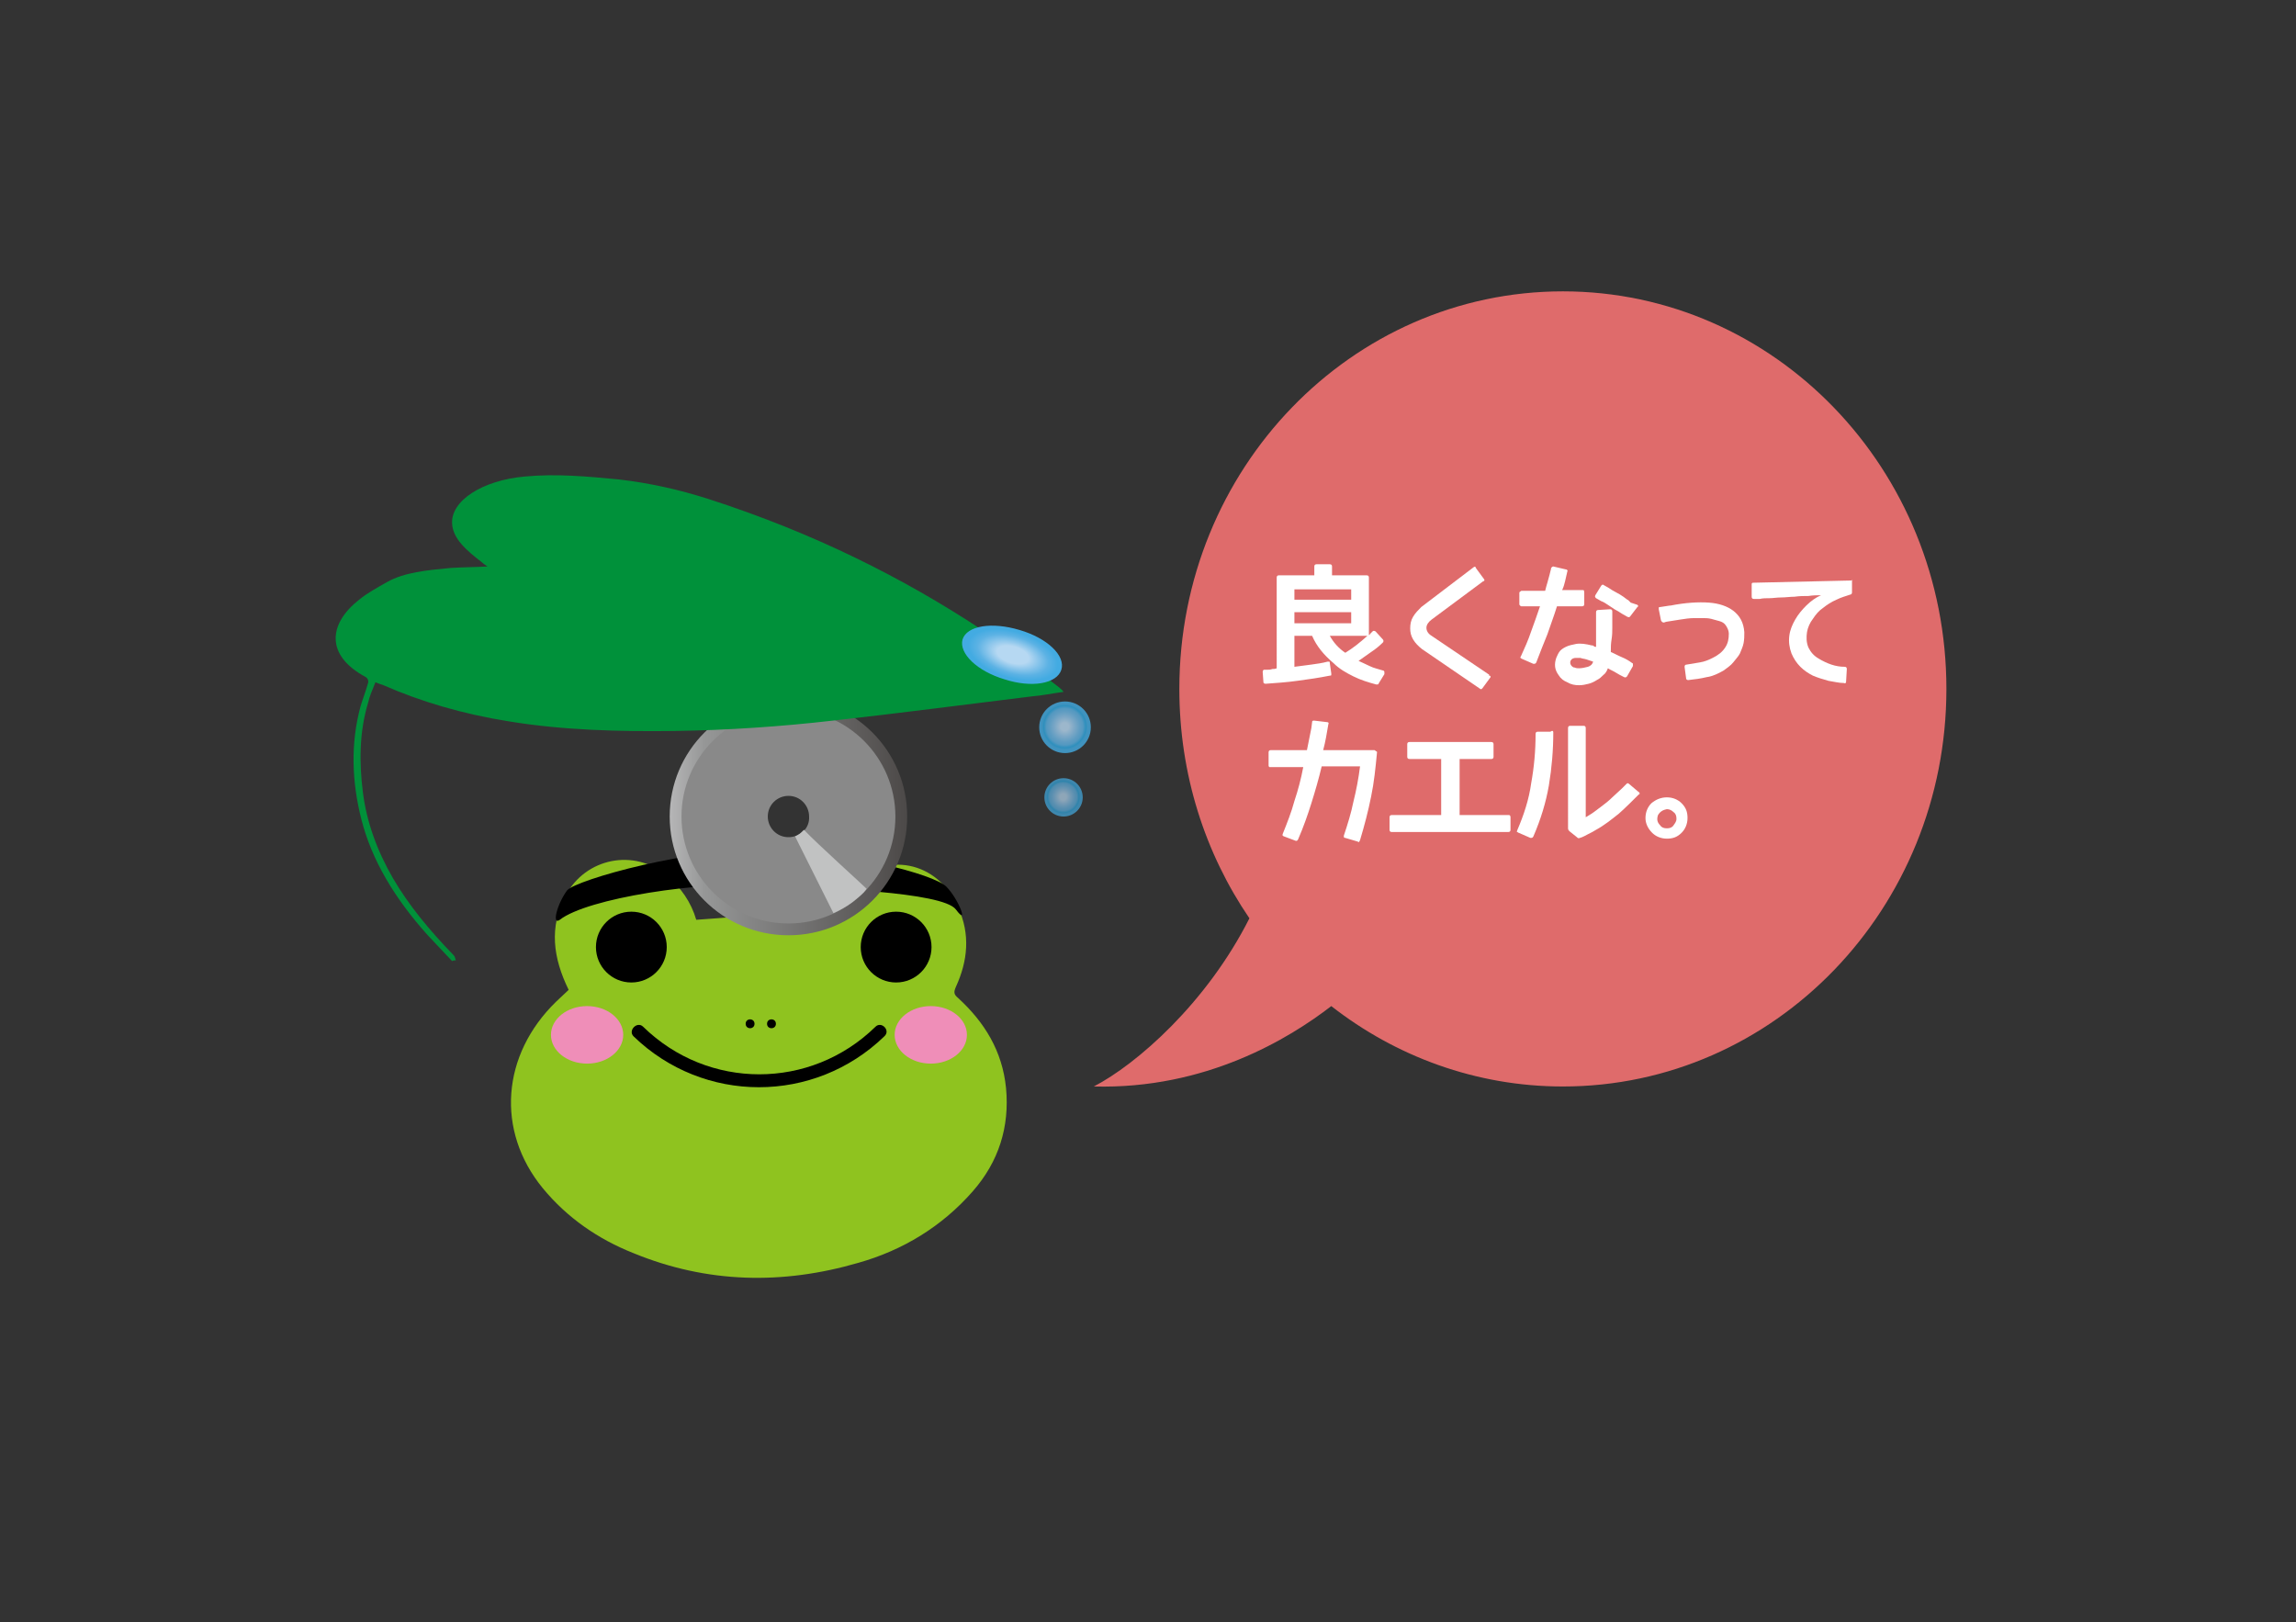 <?xml version="1.0" encoding="utf-8"?>
<!-- Generator: Adobe Illustrator 21.0.2, SVG Export Plug-In . SVG Version: 6.00 Build 0)  -->
<svg version="1.1" id="レイヤー_1" xmlns="http://www.w3.org/2000/svg" xmlns:xlink="http://www.w3.org/1999/xlink" x="0px"
	 y="0px" viewBox="0 0 311.3 219.9" enable-background="new 0 0 311.3 219.9" xml:space="preserve">
<rect x="0" y="0" width="311.3" height="219.9" fill="#333333" stroke="none"/>
<g>
	<path fill="#8FC31F" d="M77.1,134.2c-2.1-4.3-2.7-8.5-0.4-12.8c2.7-5.1,9.3-6.4,13.7-2.7c1.9,1.6,3.3,3.6,4,6
		c3-0.2,5.9-0.5,8.8-0.5c2.9,0,5.8,0.4,8.4,0.6c1.2-1.6,2.1-3.4,3.5-4.7c5-4.8,12-3.4,14.8,2.9c1.7,3.7,1.3,7.3-0.3,10.8
		c-0.3,0.7-0.3,1,0.3,1.5c3.6,3.3,6,7.2,6.5,12.2c0.5,5.3-1,10-4.5,14c-4.2,4.8-9.5,8-15.5,9.7c-10.3,3-20.5,2.8-30.5-1.3
		c-4.8-1.9-9-4.8-12.3-8.8c-6.4-7.8-5.6-18.1,1.8-25.3C75.9,135.3,76.5,134.8,77.1,134.2z"/>
	<path d="M75.9,124.7c3.7-2.9,19-5.3,28.4-4.7c7.3,0.4,23.5,0.9,25.3,3.3c1.8,2.4,0.4-1.4-1.3-3.1s-13.4-4.7-23.5-5
		c-11-0.4-26.7,4.1-27.9,5.5C75.5,122.6,74.8,125.5,75.9,124.7z"/>
	<circle cx="85.6" cy="128.4" r="4.8"/>
	<circle cx="121.5" cy="128.4" r="4.8"/>
	<ellipse fill="#EF8EB8" cx="79.6" cy="140.3" rx="4.9" ry="3.9"/>
	<ellipse fill="#EF8EB8" cx="126.2" cy="140.3" rx="4.9" ry="3.9"/>
	<ellipse cx="101.7" cy="138.8" rx="0.6" ry="0.6"/>
	<ellipse cx="104.6" cy="138.8" rx="0.6" ry="0.6"/>
	<path d="M118.7,139.2c-8.8,8.6-22.7,8.6-31.5,0c-0.8-0.8-2.1,0.5-1.3,1.3c9.5,9.2,24.5,9.2,34,0
		C120.8,139.7,119.5,138.4,118.7,139.2L118.7,139.2z"/>
	<g>
		<g>
			<path fill="#898989" d="M106.9,95.4c-8.4,0-15.3,6.8-15.3,15.3s6.8,15.3,15.3,15.3c8.4,0,15.3-6.8,15.3-15.3
				S115.4,95.4,106.9,95.4z M106.9,113.5c-1.6,0-2.8-1.3-2.8-2.8c0-1.6,1.3-2.8,2.8-2.8c1.6,0,2.8,1.3,2.8,2.8
				C109.8,112.3,108.5,113.5,106.9,113.5z"/>
			
				<linearGradient id="SVGID_1_" gradientUnits="userSpaceOnUse" x1="90.828" y1="185.685" x2="123.028" y2="185.685" gradientTransform="matrix(1 0 0 -1 0 296.346)">
				<stop  offset="2.840910e-03" style="stop-color:#B5B5B6"/>
				<stop  offset="0.145" style="stop-color:#969797"/>
				<stop  offset="1" style="stop-color:#4C4948"/>
			</linearGradient>
			<path fill="url(#SVGID_1_)" d="M106.9,126.8c-8.9,0-16.1-7.2-16.1-16.1s7.2-16.1,16.1-16.1c8.9,0,16.1,7.2,16.1,16.1
				C123,119.6,115.8,126.8,106.9,126.8z M106.9,96.2c-8,0-14.5,6.5-14.5,14.5s6.5,14.5,14.5,14.5s14.5-6.5,14.5-14.5
				S114.9,96.2,106.9,96.2z"/>
		</g>
		<path fill="#C1C2C2" d="M107.8,113.4l5.2,10.4c0.9-0.4,1.8-0.9,2.6-1.5c0.5-0.4,1-0.8,1.5-1.3c0.1-0.1,0.4-0.5,0.4-0.5
			c-0.8-0.8-6.6-6-8.5-8C108.4,113.1,108.5,113,107.8,113.4z"/>
	</g>
	<path fill="#00913A" d="M66.1,76.8c-0.3-0.2-0.6-0.4-0.8-0.6c-2.1-1.6-3.9-3.2-4-5.2c-0.2-3.1,4.1-5.9,9.9-6.4
		c4.3-0.4,8.5,0,12.7,0.4c4.3,0.5,8.2,1.4,12,2.6c14.6,4.7,26.6,10.8,37.1,17.7c3.8,2.5,7.1,5.2,10.6,7.9c0.2,0.2,0.4,0.3,0.6,0.6
		c-1.5,0.2-2.9,0.5-4.2,0.6c-9,1.1-18.1,2.3-27.1,3.3c-7,0.8-14.2,1.3-21.4,1.4C83.9,99.2,76.3,99,69,97.8c-6.3-1-12-2.7-17-4.9
		c-0.3-0.1-0.6-0.2-1.1-0.4c-0.4,1-0.8,1.9-1,2.8c-1.2,4-1.2,8.1-0.7,12.1s1.9,7.9,4.1,11.7c2.1,3.6,4.9,7,8.2,10.4
		c0.2,0.2,0.2,0.4,0.3,0.7c-0.2,0-0.3,0-0.5,0.1c-1.1-1.2-2.2-2.3-3.3-3.5c-4.5-5-7.6-10.2-9-15.7c-1.3-5.1-1.5-10.3-0.1-15.4
		c0.3-1,0.7-2,1-3.1c0.1-0.2,0-0.6-0.3-0.8c-5.6-3-5-7.3-0.9-10.5c1.1-0.9,2.4-1.6,3.8-2.4c2.3-1.3,5.4-1.6,8.6-1.9
		C62.6,76.9,64.3,76.9,66.1,76.8z"/>
	
		<radialGradient id="SVGID_2_" cx="198.673" cy="66.344" r="5.915" gradientTransform="matrix(1.133 0.342 0.171 -0.567 -99.105 58.455)" gradientUnits="userSpaceOnUse">
		<stop  offset="0.315" style="stop-color:#B6D8F2"/>
		<stop  offset="0.709" style="stop-color:#5CB2E4"/>
		<stop  offset="0.892" style="stop-color:#43ABE2"/>
	</radialGradient>
	<path fill="url(#SVGID_2_)" d="M143.9,90.8c-0.6,1.9-4,2.5-7.7,1.3c-3.7-1.1-6.2-3.5-5.7-5.4c0.6-1.9,4-2.4,7.7-1.3
		C142,86.5,144.5,88.9,143.9,90.8z"/>
	
		<radialGradient id="SVGID_3_" cx="144.365" cy="197.819" r="3.488" gradientTransform="matrix(1 0 0 -1 0 296.346)" gradientUnits="userSpaceOnUse">
		<stop  offset="0.158" style="stop-color:#B6D8F2"/>
		<stop  offset="0.384" style="stop-color:#8EC5EB"/>
		<stop  offset="0.589" style="stop-color:#6BB7E6"/>
		<stop  offset="0.709" style="stop-color:#5CB2E4"/>
		<stop  offset="0.818" style="stop-color:#2EA7E0"/>
		<stop  offset="0.892" style="stop-color:#43ABE2"/>
	</radialGradient>
	<circle opacity="0.8" fill="url(#SVGID_3_)" enable-background="new    " cx="144.4" cy="98.6" r="3.5"/>
	
		<radialGradient id="SVGID_4_" cx="144.154" cy="188.305" r="2.617" gradientTransform="matrix(1 0 0 -1 0 296.346)" gradientUnits="userSpaceOnUse">
		<stop  offset="0.158" style="stop-color:#B6D8F2"/>
		<stop  offset="0.384" style="stop-color:#8EC5EB"/>
		<stop  offset="0.589" style="stop-color:#6BB7E6"/>
		<stop  offset="0.709" style="stop-color:#5CB2E4"/>
		<stop  offset="0.818" style="stop-color:#2EA7E0"/>
		<stop  offset="0.892" style="stop-color:#43ABE2"/>
	</radialGradient>
	<circle opacity="0.7" fill="url(#SVGID_4_)" enable-background="new    " cx="144.2" cy="108.1" r="2.6"/>
</g>
<path fill="#DF6B6B" d="M148.3,147.3c5.8-3,15.3-11.3,21.1-22.8c-6-8.8-9.5-19.5-9.5-31.1c0-29.8,23.3-53.9,52-53.9s52,24.1,52,53.9
	s-23.3,53.9-52,53.9c-11.8,0-22.7-4.1-31.4-10.9C174.8,140.8,163.5,147.7,148.3,147.3z"/>
<g>
	<path fill="#FFFFFF" d="M184.2,89.6c0.4,0.2,0.9,0.4,1.5,0.7s1.2,0.4,1.8,0.6c0.1,0,0.2,0.1,0.2,0.2c0,0.1,0,0.2,0,0.3l-0.8,1.3
		c0,0.1-0.1,0.1-0.3,0.1c-1.1-0.3-2.1-0.6-3.1-1.1c-1-0.5-1.9-1-2.7-1.8c-1.3-1.1-2.3-2.3-2.9-3.7h-2.4v4.2c0.8-0.1,1.6-0.2,2.3-0.3
		s1.5-0.2,2.2-0.4c0.1,0,0.1,0,0.2,0c0.1,0,0.1,0.1,0.1,0.2l0.2,1.4c0,0.1,0,0.1,0,0.2s-0.1,0.1-0.2,0.1c-1.5,0.3-2.9,0.5-4.4,0.7
		c-1.4,0.2-2.9,0.3-4.3,0.4c-0.2,0-0.3-0.1-0.3-0.2l-0.1-1.4c0-0.2,0.1-0.3,0.2-0.3c0.1,0,0.1,0,0.2,0c0.1,0,0.1,0,0.2,0
		c0.2,0,0.5,0,0.7-0.1c0.2,0,0.4,0,0.6-0.1V78.3c0-0.2,0.1-0.3,0.3-0.3h4.8v-1.2c0-0.2,0.1-0.3,0.3-0.3h1.8c0.2,0,0.3,0.1,0.3,0.3
		v1.2h4.7c0.2,0,0.3,0.1,0.3,0.3v7.8c0.1,0,0.1-0.1,0.2-0.2s0.2-0.2,0.3-0.3c0.1-0.1,0.2-0.1,0.4,0l1,1.1c0.1,0.1,0.1,0.3,0,0.4
		c-0.5,0.5-1,0.9-1.6,1.3C185.3,88.8,184.8,89.2,184.2,89.6z M183.2,81.3v-1.4h-7.7v1.4H183.2z M175.5,84.5h7.7V83h-7.7V84.5z
		 M182.4,88.5c1-0.6,2-1.4,3-2.3h-5.1C180.8,87.1,181.5,87.9,182.4,88.5z"/>
	<path fill="#FFFFFF" d="M202.1,91.8l-1.1,1.5c-0.1,0.1-0.2,0.2-0.3,0.1l-7.9-5.4c-0.5-0.4-0.9-0.8-1.2-1.3c-0.3-0.5-0.4-1-0.4-1.5
		c0-0.6,0.1-1.1,0.4-1.6c0.3-0.5,0.7-0.9,1.1-1.3l7.1-5.4c0.1-0.1,0.3-0.1,0.3,0.1l1.1,1.5c0.1,0.1,0.1,0.3-0.1,0.3l-7,5.2
		c-0.4,0.3-0.7,0.7-0.7,1.1l0,0c0,0.4,0.2,0.8,0.7,1.1l7.7,5.2c0.1,0,0.1,0.1,0.1,0.2C202.1,91.6,202.1,91.7,202.1,91.8z"/>
	<path fill="#FFFFFF" d="M214.8,80.3v1.6c0,0.2-0.1,0.3-0.3,0.3h-3.4c-0.4,1.3-0.9,2.6-1.3,3.8c-0.5,1.2-1,2.5-1.5,3.8
		c-0.1,0.2-0.2,0.2-0.4,0.2l-1.6-0.7c-0.2-0.1-0.2-0.2-0.1-0.3c0.5-1.1,1-2.2,1.4-3.4c0.4-1.1,0.8-2.2,1.2-3.4h-2.5
		c-0.1,0-0.1,0-0.2-0.1c-0.1-0.1-0.1-0.1-0.1-0.2v-1.5c0-0.1,0-0.1,0.1-0.2c0.1,0,0.1-0.1,0.2-0.1h3.2c0.1-0.4,0.2-0.8,0.3-1.1
		c0.1-0.4,0.2-0.7,0.3-1.1l0.2-0.8c0,0,0-0.1,0-0.1c0.1-0.1,0.2-0.2,0.3-0.2l1.7,0.4c0.1,0,0.1,0,0.2,0.1s0,0.1,0,0.2
		c-0.1,0.4-0.2,0.9-0.3,1.3c-0.1,0.4-0.2,0.8-0.4,1.2h2.8c0.1,0,0.1,0,0.2,0.1C214.7,80.2,214.8,80.2,214.8,80.3z M221.4,90.3
		l-0.8,1.4c-0.1,0.1-0.2,0.2-0.4,0.1c-0.4-0.2-0.8-0.4-1.1-0.6s-0.8-0.4-1.1-0.6c-0.1,0.3-0.3,0.7-0.6,0.9c-0.3,0.3-0.5,0.5-0.9,0.7
		c-0.3,0.2-0.7,0.4-1.1,0.5c-0.4,0.1-0.8,0.2-1.3,0.2c-0.6,0-1.1-0.1-1.6-0.4c-0.5-0.2-0.9-0.5-1.2-1c-0.5-0.7-0.6-1.4-0.3-2.3
		c0.1-0.2,0.2-0.5,0.4-0.8c0.2-0.3,0.5-0.5,0.9-0.7c0.4-0.2,0.9-0.3,1.4-0.4c0.6-0.1,1.3,0,2.1,0.2c0.1,0,0.2,0,0.3,0.1
		s0.2,0.1,0.3,0.1c0-0.4,0-0.9,0-1.3c0-0.4,0-0.8,0-1.2c0-0.3,0-0.5,0-0.8s0-0.4,0-0.6l0-0.8c0-0.2,0.1-0.3,0.3-0.3l1.6-0.1
		c0.2,0,0.3,0.1,0.3,0.3l0,0.8c0,0,0,0.2,0,0.4s0,0.6,0,1c0,0.5,0,1-0.1,1.6s-0.1,1.1-0.1,1.7c0.5,0.2,1,0.5,1.5,0.7s1,0.5,1.4,0.8
		c0.1,0,0.1,0.1,0.1,0.2C221.4,90.2,221.4,90.3,221.4,90.3z M216,89.7c-0.3-0.1-0.6-0.2-0.9-0.3c-0.3-0.1-0.6-0.1-0.8-0.2
		c-0.2,0-0.5,0-0.7,0s-0.5,0.1-0.6,0.3c-0.1,0.1-0.1,0.3-0.1,0.4c0,0.1,0.1,0.3,0.2,0.4c0.1,0.1,0.2,0.2,0.4,0.2
		c0.2,0.1,0.4,0.1,0.6,0.1c0.4,0,0.8-0.1,1.2-0.2C215.6,90.3,215.9,90.1,216,89.7z M222,82.3l-1,1.3c-0.1,0.1-0.2,0.1-0.4,0
		l-0.7-0.4c-0.3-0.2-0.6-0.4-1-0.6c-0.3-0.2-0.6-0.4-0.9-0.6c-0.3-0.2-0.6-0.4-0.9-0.5l-0.7-0.4c-0.1-0.1-0.2-0.2-0.1-0.4l0.8-1.3
		c0.1-0.1,0.2-0.2,0.3-0.1h0l0.7,0.4c0.3,0.2,0.6,0.4,1,0.6s0.7,0.4,1,0.6c0.1,0.1,0.3,0.2,0.4,0.3c0.1,0.1,0.2,0.1,0.3,0.2l0.2,0.2
		l0.1,0.1L222,82C222.1,82.1,222.2,82.2,222,82.3z"/>
	<path fill="#FFFFFF" d="M233.7,90.9c-0.7,0.4-1.5,0.8-2.3,0.9c-0.8,0.2-1.6,0.3-2.5,0.4c-0.2,0-0.3-0.1-0.3-0.3l-0.2-1.5
		c0-0.2,0.1-0.3,0.3-0.3c0.6-0.1,1.2-0.2,1.8-0.3c0.6-0.1,1.1-0.3,1.7-0.6c0.8-0.4,1.3-0.8,1.7-1.4c0.4-0.6,0.5-1.2,0.5-1.9
		c0-0.4-0.2-0.8-0.4-1.1c-0.2-0.3-0.5-0.5-0.9-0.6s-0.7-0.2-1.1-0.3c-0.4-0.1-0.8-0.1-1.1-0.1c-0.3,0-0.5,0-0.7,0
		c-0.2,0-0.4,0-0.5,0c-0.6,0-1.3,0.1-1.9,0.2c-0.6,0.1-1.2,0.2-1.9,0.3l-0.3,0.1c-0.2,0-0.3-0.1-0.4-0.3l-0.3-1.5c0-0.1,0-0.2,0-0.2
		c0-0.1,0.1-0.1,0.2-0.1h0l1.3-0.2h0c0,0,0,0,0.1,0c2-0.4,3.8-0.5,5.2-0.4c1.4,0.1,2.5,0.5,3.3,1.1c0.9,0.7,1.4,1.6,1.5,2.9
		c0,0.5,0,1-0.1,1.5s-0.3,0.9-0.5,1.4c-0.2,0.4-0.6,0.8-0.9,1.2S234.1,90.6,233.7,90.9z"/>
	<path fill="#FFFFFF" d="M251.1,78.6v1.7c0,0.2-0.1,0.3-0.2,0.3h0c-0.6,0.2-1.3,0.4-1.9,0.7c-0.7,0.3-1.3,0.7-1.8,1.1
		c-0.6,0.4-1,0.9-1.4,1.5c-0.4,0.5-0.7,1.2-0.8,1.8c-0.1,0.7-0.1,1.4,0.2,2.1c0.3,0.6,0.7,1.1,1.4,1.5c0.5,0.3,1.1,0.6,1.7,0.8
		c0.6,0.2,1.2,0.3,1.8,0.3c0.2,0,0.3,0.1,0.3,0.3l-0.1,1.7c0,0.2-0.1,0.3-0.3,0.2c-0.7,0-1.4-0.2-2.1-0.3c-0.7-0.2-1.4-0.4-2.1-0.7
		c-0.6-0.3-1.2-0.7-1.7-1.2c-0.5-0.5-0.9-1.1-1.2-1.8c-0.3-0.8-0.4-1.6-0.3-2.4s0.4-1.5,0.8-2.2c0.4-0.7,0.9-1.3,1.5-1.9
		c0.6-0.6,1.3-1.1,2-1.4c-0.5,0-1.1,0-1.7,0.1c-0.6,0-1.2,0-1.9,0.1c-0.6,0-1.2,0.1-1.8,0.1c-0.6,0-1.1,0.1-1.6,0.1
		c-0.5,0-0.9,0-1.3,0.1c-0.4,0-0.6,0-0.8,0c-0.2,0-0.3-0.1-0.3-0.3v-1.7c0-0.2,0.1-0.2,0.3-0.2l13.2-0.3c0.1,0,0.2,0,0.2,0.1
		C251.1,78.5,251.1,78.6,251.1,78.6z"/>
	<path fill="#FFFFFF" d="M186.7,102c-0.2,2.1-0.4,4.1-0.8,6c-0.4,2-0.9,3.9-1.5,5.9c0,0.1-0.1,0.1-0.1,0.2c-0.1,0.1-0.1,0.1-0.2,0
		l-1.7-0.5c-0.2,0-0.2-0.1-0.2-0.3c0.5-1.5,1-3.1,1.3-4.6c0.4-1.6,0.7-3.2,0.9-4.8h-5.2c-0.4,1.7-0.9,3.4-1.4,5
		c-0.5,1.6-1.1,3.3-1.8,4.9c-0.1,0.2-0.2,0.2-0.3,0.2l-1.6-0.6c-0.1,0-0.1-0.1-0.2-0.1c0-0.1,0-0.1,0-0.2c0.6-1.5,1.2-3,1.6-4.5
		c0.5-1.5,0.9-3,1.2-4.6h-4.4c-0.1,0-0.1,0-0.2,0c0,0-0.1-0.1-0.1-0.2V102c0-0.2,0.1-0.3,0.3-0.3h4.9c0.1-0.5,0.2-1,0.3-1.5
		c0.1-0.5,0.2-1,0.3-1.5l0.1-0.8c0-0.2,0.1-0.2,0.3-0.2l1.7,0.2c0.2,0,0.3,0.1,0.2,0.3c-0.2,1.2-0.4,2.4-0.7,3.5h6.9
		c0.1,0,0.1,0,0.2,0.1C186.7,101.9,186.7,101.9,186.7,102z"/>
	<path fill="#FFFFFF" d="M204.8,110.8v1.7c0,0.2-0.1,0.3-0.3,0.3h-15.8c-0.2,0-0.3-0.1-0.3-0.3v-1.7c0-0.2,0.1-0.3,0.3-0.3h6.7v-7.6
		h-4.3c-0.2,0-0.3-0.1-0.3-0.3v-1.7c0-0.2,0.1-0.3,0.3-0.3h11.1c0.2,0,0.3,0.1,0.3,0.3v1.7c0,0.2-0.1,0.3-0.3,0.3h-4.3v7.6h6.7
		C204.7,110.5,204.8,110.6,204.8,110.8z"/>
	<path fill="#FFFFFF" d="M210.6,99.3c0,2.4-0.2,4.8-0.6,7.2c-0.4,2.3-1.1,4.6-2.1,6.9c-0.1,0.2-0.2,0.2-0.4,0.2l-1.6-0.7
		c-0.1,0-0.1-0.1-0.2-0.1s0-0.1,0-0.2c0.9-2.1,1.6-4.2,1.9-6.4c0.4-2.2,0.6-4.4,0.6-6.7c0-0.2,0.1-0.3,0.3-0.3h1.7
		C210.5,99,210.6,99.1,210.6,99.3z M222.2,107.7c-0.9,0.9-1.8,1.8-2.7,2.6c-1,0.8-2,1.6-3.1,2.2c-0.3,0.2-0.7,0.4-1.1,0.6
		s-0.7,0.4-1.1,0.5c-0.2,0.1-0.3,0-0.4-0.1l-1-0.8c-0.1-0.1-0.2-0.2-0.2-0.4V98.7c0-0.2,0.1-0.3,0.3-0.3h1.8c0.2,0,0.3,0.1,0.3,0.3
		v12.1c0.3-0.2,0.7-0.4,1.1-0.7c0.4-0.3,0.8-0.6,1.2-0.9s0.9-0.7,1.3-1.1s0.9-0.8,1.3-1.2l0.6-0.6c0.1-0.1,0.2-0.2,0.4,0l1.3,1.1
		c0.1,0,0.1,0.1,0.1,0.2S222.3,107.7,222.2,107.7z"/>
	<path fill="#FFFFFF" d="M226,108.1c0.8,0,1.5,0.3,2,0.8c0.6,0.6,0.8,1.2,0.8,2c0,0.8-0.3,1.5-0.8,2c-0.6,0.6-1.2,0.8-2,0.8
		c-0.8,0-1.5-0.3-2-0.8c-0.6-0.6-0.9-1.3-0.9-2c0-0.8,0.3-1.5,0.8-2C224.5,108.4,225.2,108.1,226,108.1z M224.8,110.5
		c-0.2,0.6-0.1,1,0.3,1.4c0.2,0.3,0.5,0.4,0.9,0.4c0.4,0,0.7-0.1,0.9-0.4c0.2-0.3,0.4-0.5,0.4-0.9c0-0.4-0.1-0.7-0.4-0.9
		c-0.2-0.2-0.5-0.4-0.9-0.4C225.5,109.8,225.1,110,224.8,110.5z"/>
</g>
</svg>
